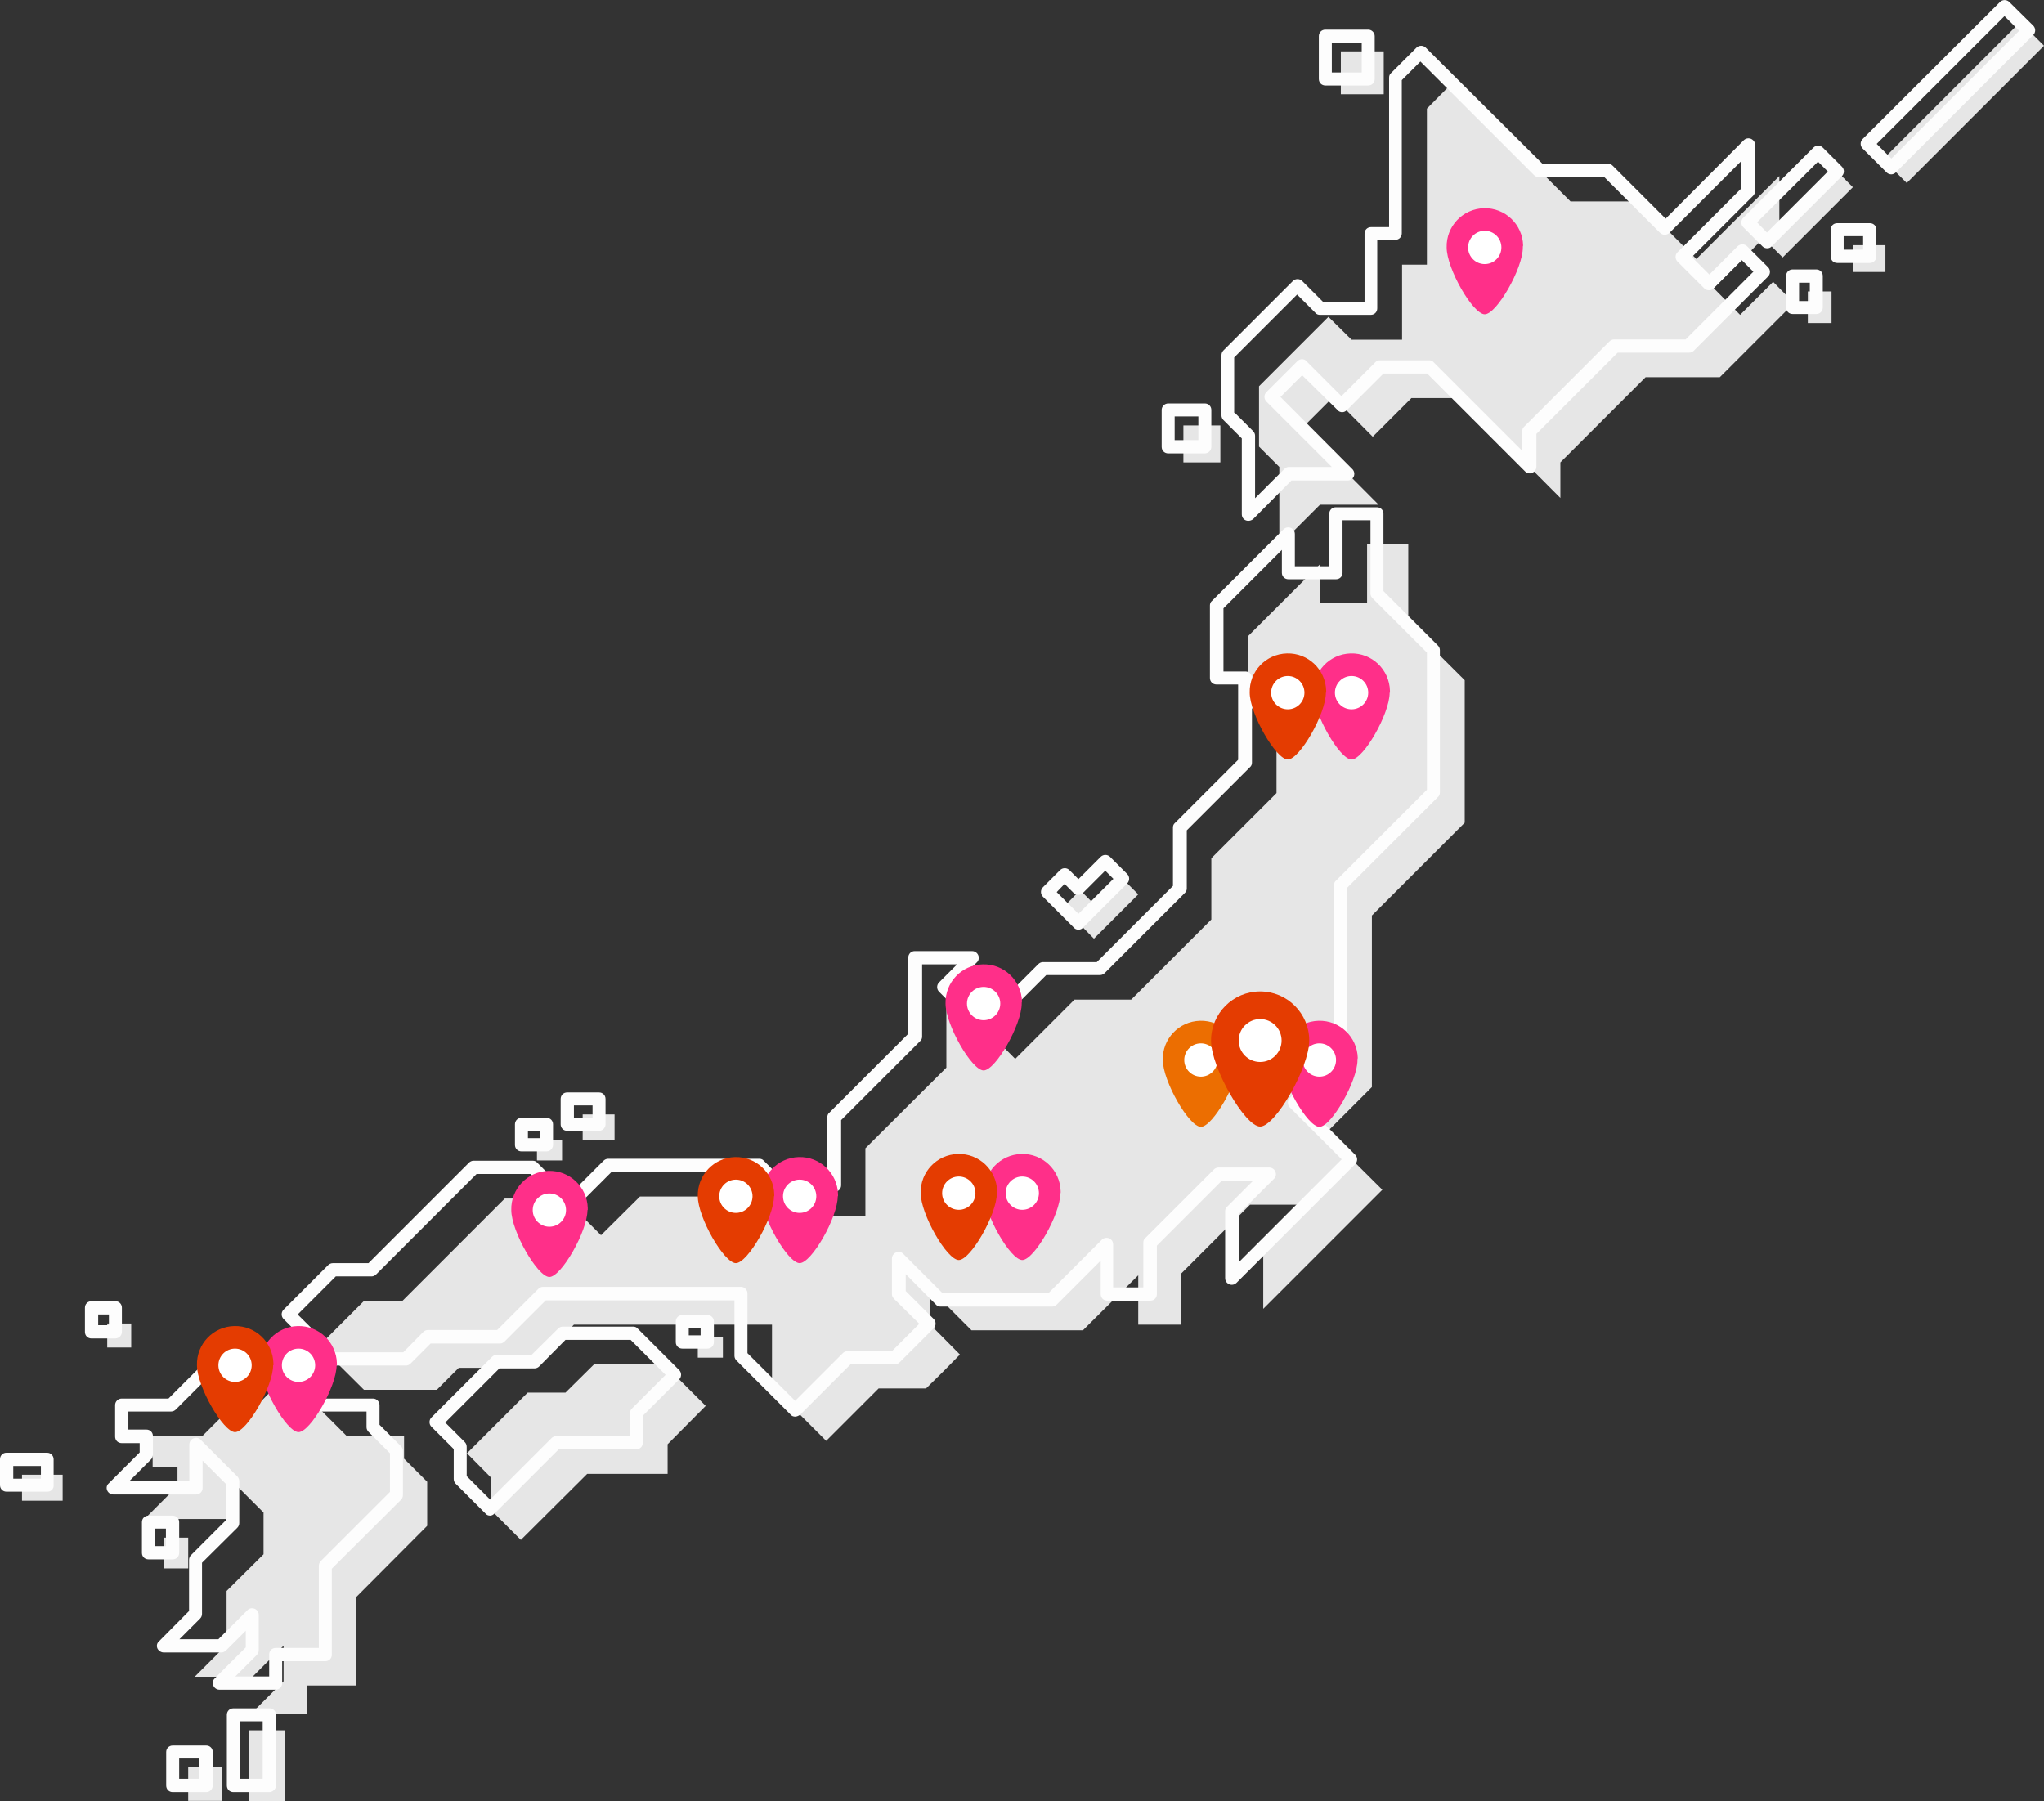 <?xml version="1.0" encoding="UTF-8"?>
<svg xmlns="http://www.w3.org/2000/svg" version="1.1" viewBox="0 0 724.4 638.4">
  <rect x="0" y="0" width="724.4" height="638.4" fill="#333333" stroke="none"/>
  <defs>
    <style>
      .cls-1 {
        fill: #ff2f89;
      }

      .cls-2 {
        fill: #ec6e01;
      }

      .cls-3 {
        fill: #e6e6e6;
      }

      .cls-4 {
        fill: #fff;
      }

      .cls-5 {
        fill: #e43c01;
      }

      .cls-6 {
        fill: #fdfdfd;
      }
    </style>
  </defs>
  <!-- Generator: Adobe Illustrator 28.6.0, SVG Export Plug-In . SVG Version: 1.2.0 Build 709)  -->
  <g>
    <g id="Layer_1">
      <g id="Layer_2">
        <g id="Layer_1-2">
          <polygon class="cls-3" points="628.4 99.9 616.7 111.6 607.3 102.1 630.6 78.8 630.6 62.4 601.2 91.8 580.8 71.4 556.6 71.4 536 50.8 514.6 29.5 505.7 38.5 505.7 77.7 505.7 93.8 496.9 93.8 496.9 120.4 479 120.4 470.8 112.3 446.2 136.9 446.2 158.3 453.4 165.5 453.4 193.3 467.8 178.9 488.6 178.9 461.5 151.7 472.5 140.7 486.5 154.8 500.2 141.1 517.7 141.1 553 176.5 553 163.9 583.2 133.7 609.5 133.7 635.8 107.4 628.4 99.9"/>
          <polygon class="cls-3" points="143.2 517 143.2 509 122.9 509 101.5 487.6 89.1 500.1 84.8 495.9 71.7 509 54.1 509 54.1 520.1 62.9 520.1 62.9 526.7 51.2 538.4 80.4 538.4 80.4 523.1 93.4 536.1 93.4 550.9 80.3 563.9 80.3 583 69 594.3 89.5 594.3 100.5 583.3 100.5 595.9 88.8 607.6 108.7 607.6 108.7 597.4 126.3 597.4 126.3 566 151.4 540.8 151.4 525.2 143.2 517"/>
          <polygon class="cls-3" points="486.2 385.3 469.8 401.7 489.9 421.7 447.7 463.9 447.7 440.2 461 427 443 427 428.3 441.7 418.7 451.3 418.7 469.5 403.4 469.5 403.4 452 384.7 470.6 383.8 471.5 344.3 471.5 329.7 456.9 329.7 469.5 340.2 480.1 334.5 485.9 328.2 492.1 311.4 492.1 292.8 510.7 273.6 491.5 273.6 469.5 203.4 469.5 188.2 484.8 162.6 484.8 154.8 492.6 129 492.6 113.2 476.9 129 461.1 142.6 461.1 178.9 424.8 200 424.8 213 437.8 226.8 424.1 280.3 424.1 287.4 431.1 306.7 431.1 306.7 407 335.4 378.4 335.4 350.5 355.8 350.5 345.4 360.8 359.8 375.3 380.8 354.3 400.9 354.3 429.3 325.9 429.3 304.2 452.4 281.1 452.4 251.1 442.3 251.1 442.3 225.5 467.7 200.1 467.7 213.8 484.5 213.8 484.5 192.9 499.1 192.9 499.1 221.2 519.1 241.1 519.1 291.6 486.2 324.5 486.2 385.3"/>
          <rect class="cls-3" x="66.7" y="626.4" width="11.9" height="11.9"/>
          <rect class="cls-3" x="88.2" y="613.3" width="12.8" height="25.1"/>
          <rect class="cls-3" x="7.8" y="522.7" width="14.4" height="9.2"/>
          <rect class="cls-3" x="38" y="469.1" width="8.5" height="8.5"/>
          <rect class="cls-3" x="58.1" y="545" width="8.6" height="10.9"/>
          <rect class="cls-3" x="206.5" y="395" width="11.3" height="9"/>
          <rect class="cls-3" x="190.3" y="404" width="8.9" height="7.3"/>
          <rect class="cls-3" x="247.3" y="473.9" width="8.9" height="7.3"/>
          <polygon class="cls-3" points="387.7 320.4 382.8 315.5 376.7 321.7 381.6 326.5 387.7 332.7 393.9 326.5 403.4 317 397.2 310.8 387.7 320.4"/>
          <rect class="cls-3" x="419.4" y="150.8" width="13.1" height="13.1"/>
          <rect class="cls-3" x="475.2" y="18.2" width="15.2" height="15.2"/>
          <rect class="cls-3" x="661.5" y="30.4" width="68.8" height="11.9" transform="translate(178.1 502.7) rotate(-45)"/>
          <rect class="cls-3" x="623.2" y="70.5" width="35.2" height="9.7" transform="translate(134.4 475.2) rotate(-45)"/>
          <rect class="cls-3" x="656.6" y="86.9" width="11.6" height="9.5"/>
          <rect class="cls-3" x="640.7" y="103.3" width="8.4" height="11.2"/>
          <polygon class="cls-3" points="235.4 483.6 210.5 483.6 200.4 493.6 187 493.6 165.5 515.1 174 523.7 174 535.2 184.6 545.8 208.1 522.4 226.1 522.4 236.6 522.4 236.6 511.9 250.1 498.3 235.4 483.6"/>
          <g>
            <path class="cls-6" d="M442.4,184.6c-1.3,0-2.3-1-2.3-2.3v-26.9l-6.5-6.5c-.4-.4-.7-1-.7-1.6v-21.4c0-.6.2-1.2.7-1.7l24.6-24.6c.9-.9,2.4-.9,3.3,0l7.5,7.5h14.6v-24.3c0-1.3,1-2.3,2.3-2.3h6.4V27.5c0-.6.2-1.2.7-1.6l9-9c.9-.9,2.4-.9,3.3,0l41.3,41.1h23.2c.6,0,1.2.2,1.7.7l18.8,18.8,27.7-27.8c.9-.9,2.4-.9,3.3,0,.5.4.7,1.1.7,1.7v16.4c0,.6-.3,1.2-.7,1.6l-21.7,21.7,6.2,6.2,10-10c.4-.4,1-.7,1.7-.7h0c.6,0,1.2.2,1.7.7l7.4,7.4c.9.9.9,2.4,0,3.3l-26.3,26.3c-.4.4-1,.7-1.7.7h-25.3l-28.8,28.8v11.6c0,1.3-1,2.3-2.3,2.4-.6,0-1.3-.2-1.7-.7l-34.7-34.7h-15.5l-13,13c-.4.4-1,.7-1.6.7h0c-.6,0-1.2-.2-1.6-.7l-12.6-12.4-7.7,7.7,25.5,25.6c.9.9.9,2.4,0,3.3-.4.5-1.1.7-1.7.7h-19.9l-13.6,13.7c-.5.4-1.1.6-1.7.6ZM437.6,146.3l6.5,6.5c.4.4.7,1,.7,1.6v22.2l10.4-10.4c.4-.4,1-.7,1.6-.7h15.2l-23.2-23.2c-.9-.9-.9-2.4,0-3.3l11-11c.4-.4,1-.7,1.6-.7h0c.6,0,1.2.2,1.6.7l12.4,12.4,12-12c.4-.4,1-.7,1.6-.7h17.5c.6,0,1.2.2,1.6.7l31.4,31.4v-7c0-.6.2-1.2.7-1.6l30.2-30.2c.4-.4,1-.7,1.7-.7h25.3l24-24-4.1-4.1-10,10c-.9.9-2.4.9-3.3,0l-9.5-9.5c-.9-.9-.9-2.4,0-3.3l22.6-22.6v-9.7l-25.4,25.4c-.4.4-1,.7-1.7.7h0c-.6,0-1.2-.2-1.7-.7l-19.7-19.7h-23.2c-.6,0-1.2-.2-1.7-.7l-40.3-40.3-6.6,6.6v54.3c0,1.3-1,2.3-2.3,2.3h-6.4v24.3c0,1.3-1,2.3-2.3,2.3h-18c-.6,0-1.2-.2-1.6-.7l-6.5-6.5-22.3,22.3v19.6h.2Z"/>
            <path class="cls-6" d="M97.7,598.9h-19.9c-1.3,0-2.3-1-2.4-2.3,0-.6.2-1.3.7-1.7l11-11v-5.9l-7,7c-.4.4-1,.7-1.7.7h-20.4c-.9,0-1.8-.6-2.2-1.4-.4-.9-.2-1.9.5-2.5l10.7-10.8v-18.1c0-.6.2-1.2.7-1.7l12.4-12.4v-12.8l-8.3-8.3v9.7c0,1.3-1,2.3-2.3,2.3h-29.3c-.9,0-1.8-.5-2.2-1.4s-.2-1.9.5-2.5l11-11v-3.3h-6.4c-1.3,0-2.3-1-2.3-2.3h0v-11.2c0-1.3,1.1-2.3,2.3-2.3h16.6l12.5-12.5c.9-.9,2.4-.9,3.3,0l2.6,2.6,10.8-10.8c.9-.9,2.4-.9,3.3,0l20.7,20.7h19.3c1.3,0,2.3,1.1,2.3,2.3v7l7.6,7.6c.4.4.7,1,.7,1.7v15.6c0,.6-.2,1.2-.7,1.7l-24.5,24.4v30.5c0,1.3-1,2.3-2.3,2.3h-15.3v7.8c0,1.3-1.1,2.3-2.3,2.3ZM83.4,594.2h12v-7.8c0-1.3,1-2.3,2.3-2.3h15.3v-29.1c0-.6.2-1.2.7-1.7l24.5-24.5v-13.7l-7.6-7.6c-.4-.4-.7-1-.7-1.6v-5.6h-17.9c-.6,0-1.2-.2-1.7-.7l-19.8-19.7-10.8,10.8c-.9.9-2.4.9-3.3,0l-2.6-2.6-11.5,11.5c-.4.4-1,.7-1.7.7h-15.1v6.4h6.4c1.3,0,2.3,1,2.3,2.3v6.6c0,.6-.2,1.2-.7,1.7l-7.7,7.7h21.3v-13c0-1.3,1-2.3,2.3-2.4.6,0,1.3.2,1.7.7l13,13c.4.4.7,1,.7,1.7v14.8c0,.6-.2,1.2-.7,1.7l-12.5,12.4v18.1c0,.6-.2,1.2-.7,1.7l-7.3,7.3h13.8l10.3-10.3c.9-.9,2.4-.9,3.3,0,.5.4.7,1.1.7,1.7v12.5c0,.6-.2,1.2-.7,1.7l-7.6,7.6Z"/>
            <path class="cls-6" d="M73.1,635.2h-11.9c-1.3,0-2.3-1-2.3-2.3h0v-11.9c0-1.3,1-2.3,2.3-2.3h11.9c1.3,0,2.3,1,2.3,2.3h0v11.9c0,1.2-1,2.3-2.3,2.3h0ZM63.5,630.5h7.2v-7.2h-7.2v7.2Z"/>
            <path class="cls-6" d="M95.4,635.2h-12.7c-1.3,0-2.3-1-2.3-2.3h0v-25.1c0-1.3,1-2.3,2.3-2.3h12.8c1.3,0,2.3,1,2.3,2.3h0v25.1c0,1.2-1.1,2.3-2.4,2.3ZM85,630.5h8.1v-20.4h-8.1v20.4Z"/>
            <path class="cls-6" d="M16.8,528.7H2.3c-1.3,0-2.3-1-2.3-2.3v-9.2c0-1.3,1-2.3,2.3-2.3h14.4c1.3,0,2.3,1.1,2.3,2.3v9.2c.1,1.3-.9,2.3-2.2,2.3ZM4.7,524.1h9.8v-4.5H4.7v4.5Z"/>
            <path class="cls-6" d="M40.9,474.4h-8.5c-1.3,0-2.3-1-2.3-2.3h0v-8.6c0-1.3,1-2.3,2.3-2.3h8.5c1.3,0,2.3,1,2.3,2.3v8.5c0,1.3-.9,2.3-2.3,2.4,0,0,0,0,0,0ZM34.8,469.7h3.8v-3.8h-3.8v3.8Z"/>
            <path class="cls-6" d="M61.2,552.7h-8.6c-1.3,0-2.3-1-2.3-2.3h0v-10.9c0-1.3,1-2.3,2.3-2.3h8.6c1.3,0,2.3,1,2.3,2.3h0v10.9c0,1.3-1,2.3-2.3,2.3h0ZM54.9,548h3.9v-6.2h-3.9v6.2Z"/>
            <path class="cls-6" d="M212.3,400.8h-11.3c-1.3,0-2.3-1-2.3-2.3v-9c0-1.3,1-2.3,2.3-2.3h11.3c1.3,0,2.3,1,2.3,2.3h0v9c0,1.2-1,2.3-2.3,2.3ZM203.3,396.1h6.7v-4.3h-6.6v4.3Z"/>
            <path class="cls-6" d="M193.7,408.1h-8.9c-1.3,0-2.3-1-2.3-2.3h0v-7.3c0-1.3,1-2.3,2.3-2.3h8.9c1.3,0,2.3,1,2.3,2.3h0v7.3c0,1.2-1,2.3-2.3,2.3h0ZM187.1,403.4h4.2v-2.6h-4.2v2.6Z"/>
            <path class="cls-6" d="M250.7,478h-8.9c-1.3,0-2.3-1-2.3-2.3v-7.3c0-1.3,1-2.3,2.3-2.3h8.9c1.3,0,2.3,1,2.3,2.3v7.3c0,1.3-1,2.3-2.3,2.3ZM244.1,473.3h4.2v-2.6h-4.2v2.6Z"/>
            <path class="cls-6" d="M382.2,329.5h0c-.6,0-1.2-.2-1.6-.7l-11-11c-.9-.9-.9-2.4,0-3.3l6.1-6.1c.9-.9,2.4-.9,3.3,0l3.2,3.2,7.9-7.9c.9-.9,2.4-.9,3.3,0l6.1,6.1c.9.9.9,2.4,0,3.3h0l-15.7,15.7c-.4.5-1,.7-1.6.7ZM374.5,316.2l7.7,7.7,12.4-12.4-2.9-2.9-7.9,7.9c-.9.9-2.4.9-3.3,0l-3.2-3.2-2.8,2.9Z"/>
            <path class="cls-6" d="M427,160.7h-13c-1.3,0-2.3-1-2.3-2.3h0v-13.1c0-1.3,1.1-2.3,2.3-2.3h13c1.3,0,2.3,1,2.3,2.3v13.1c0,1.2-1,2.3-2.3,2.3h0ZM416.3,156h8.4v-8.4h-8.4v8.4Z"/>
            <path class="cls-6" d="M484.9,30.3h-15.2c-1.3,0-2.3-1-2.3-2.3h0v-15.2c0-1.3,1-2.3,2.3-2.3h15.2c1.3,0,2.3,1.1,2.3,2.3v15.2c0,1.3-1,2.3-2.3,2.3ZM472,25.7h10.6v-10.6h-10.6v10.6Z"/>
            <path class="cls-6" d="M670.3,61.8h0c-.6,0-1.2-.2-1.7-.7l-8.5-8.5c-.9-.9-.9-2.4,0-3.3L708.8.7c.9-.9,2.4-.9,3.3,0l8.5,8.4c.9.9.9,2.4,0,3.3l-48.7,48.7c-.4.4-1,.7-1.6.7ZM665.1,51l5.2,5.2,45.3-45.3-5.2-5.2-45.3,45.3Z"/>
            <path class="cls-6" d="M626.3,88c-.6,0-1.2-.2-1.7-.7l-6.8-6.8c-.9-.9-.9-2.4,0-3.3l24.9-24.9c.9-.9,2.4-.9,3.3,0h0l6.8,6.8c.9.9.9,2.4,0,3.3h0l-24.9,24.9c-.4.5-1,.7-1.6.7ZM622.7,78.8l3.5,3.6,21.6-21.6-3.5-3.5-21.6,21.5Z"/>
            <path class="cls-6" d="M662.7,93.2h-11.6c-1.3,0-2.3-1-2.3-2.3h0v-9.5c0-1.3,1-2.3,2.3-2.3h11.6c1.3,0,2.3,1,2.3,2.3h0v9.5c0,1.2-1,2.3-2.3,2.3h0ZM653.4,88.5h6.9v-4.8h-6.9v4.8Z"/>
            <path class="cls-6" d="M643.7,111.3h-8.4c-1.3,0-2.3-1-2.3-2.3h0v-11.2c0-1.3,1-2.3,2.3-2.3h8.4c1.3,0,2.3,1,2.3,2.3h0v11.2c0,1.3-1,2.3-2.3,2.3h0ZM637.6,106.7h3.8v-6.5h-3.8v6.5Z"/>
            <path class="cls-6" d="M281.8,502.1c-.6,0-1.2-.2-1.6-.7l-19.2-19.2c-.4-.4-.7-1-.7-1.6v-19.7h-66.9l-14.6,14.6c-.4.4-1,.7-1.6.7h-24.6l-7.1,7.1c-.4.4-1,.7-1.6.7h-25.9c-.6,0-1.2-.2-1.7-.7l-15.8-15.8c-.9-.9-.9-2.4,0-3.3l15.8-15.8c.4-.4,1-.7,1.7-.7h12.6l35.6-35.6c.4-.4,1-.7,1.6-.7h21c.6,0,1.2.2,1.6.7l11.4,11.4,12.1-12.1c.4-.4,1-.7,1.6-.7h53.6c.6,0,1.2.2,1.6.7l6.4,6.4h16.1v-21.8c0-.6.2-1.2.7-1.6l28-28v-27c0-1.3,1-2.3,2.3-2.3h20.3c1.3,0,2.3,1,2.4,2.3,0,.6-.2,1.3-.7,1.7l-8.7,8.7,11.2,11.2,19.3-19.3c.4-.4,1-.7,1.6-.7h19.1l27-27v-20.7c0-.6.2-1.2.7-1.6l22.4-22.4v-26.7h-7.7c-1.3,0-2.3-1-2.3-2.3v-25.7c0-.6.2-1.2.7-1.6l25.4-25.4c.9-.9,2.4-.9,3.3,0,.5.4.7,1.1.7,1.7v11.4h12.2v-18.6c0-1.3,1-2.3,2.3-2.3h14.6c1.3,0,2.3,1,2.3,2.3v27.4l19.3,19.3c.4.4.7,1,.7,1.6v50.5c0,.6-.2,1.2-.7,1.6l-32.2,32.2v59.8c0,.6-.2,1.2-.7,1.6l-14.8,14.8,18.4,18.4c.9.9.9,2.4,0,3.3h0l-42.1,42.1c-.9.9-2.4.9-3.3,0-.5-.4-.7-1.1-.7-1.7v-23.7c0-.6.2-1.2.7-1.6l9.2-9.2h-11.1l-23,23v17.2c0,1.3-1,2.3-2.3,2.3h-15.3c-1.3,0-2.3-1-2.3-2.3v-11.9l-15.6,15.6c-.4.4-1,.7-1.6.7h-39.6c-.6,0-1.2-.2-1.6-.7l-10.7-10.8v6l9.9,9.9c.9.9.9,2.4,0,3.3l-12.1,12.1c-.4.4-1,.7-1.6.7h-15.8l-17.9,17.9c-.5.3-1.1.6-1.7.6ZM264.9,479.6l16.9,16.9,16.9-16.9c.4-.4,1-.7,1.6-.7h15.8l9.7-9.7-9-8.9c-.4-.4-.7-1-.7-1.6v-12.6c0-1.3,1-2.3,2.3-2.4.6,0,1.3.2,1.7.7l13.9,13.9h37.6l18.9-18.9c.9-.9,2.4-.9,3.3,0,.5.4.7,1.1.7,1.7v15.2h10.7v-15.9c0-.6.2-1.2.7-1.6l24.3-24.3c.4-.4,1-.7,1.6-.7h18c1.3,0,2.3,1,2.4,2.3,0,.6-.2,1.3-.7,1.7l-12.5,12.5v17.1l36.5-36.5-18.4-18.4c-.9-.9-.9-2.4,0-3.3h0l15.7-15.7v-59.8c0-.6.2-1.2.7-1.6l32.2-32.2v-48.6l-19.3-19.3c-.4-.4-.7-1-.7-1.6v-26h-9.9v18.6c0,1.3-1,2.3-2.3,2.3h-16.9c-1.3,0-2.3-1-2.3-2.3v-8.1l-20.7,20.7v22.4h7.8c1.3,0,2.3,1,2.3,2.3h0v30c0,.6-.2,1.2-.7,1.6l-22.4,22.4v20.6c0,.6-.2,1.2-.7,1.6l-28.4,28.4c-.4.4-1,.7-1.6.7h-19.1l-20.3,20.3c-.9.9-2.4.9-3.3,0l-14.4-14.4c-.9-.9-.9-2.4,0-3.3l6.4-6.4h-12.4v25.6c0,.6-.2,1.2-.7,1.6l-28,28v23.1c0,1.3-1,2.3-2.3,2.3h-19.4c-.6,0-1.2-.2-1.6-.7l-6.4-6.4h-51.6l-13,13c-.9.9-2.4.9-3.3,0l-12.5-12.2h-19.1l-35.6,35.6c-.4.4-1,.7-1.6.7h-12.7l-13.5,13.5,13.5,13.4h23.9l7.1-7.2c.4-.4,1-.7,1.6-.7h24.6l14.6-14.6c.4-.4,1-.7,1.6-.7h70.2c1.3,0,2.3,1.1,2.3,2.3v21.2ZM475.2,374.3h0Z"/>
            <path class="cls-6" d="M173.7,537.2h0c-.6,0-1.2-.2-1.6-.7l-10.6-10.6c-.4-.4-.7-1-.7-1.7v-10.6l-7.9-7.9c-.9-.9-.9-2.4,0-3.3l21.5-21.5c.4-.4,1-.7,1.6-.7h12.4l9.4-9.3c.4-.4,1-.7,1.6-.7h25c.6,0,1.2.2,1.6.7l14.7,14.7c.9.9.9,2.4,0,3.3l-12.9,12.9v9.6c0,1.3-1,2.3-2.3,2.3h-27.5l-22.7,22.7c-.5.5-1,.8-1.6.8ZM165.4,523.2l8.3,8.3,21.8-21.8c.4-.4,1-.7,1.6-.7h26.2v-8.2c0-.6.2-1.2.7-1.6l11.9-11.9-12.4-12.4h-23.1l-9.3,9.4c-.4.4-1,.7-1.6.7h-12.5l-19.2,19.2,6.9,6.9c.4.4.7,1,.7,1.7v10.4Z"/>
          </g>
          <g>
            <path class="cls-1" d="M481.1,375.7c0,7.5-9.3,23.7-13.5,23.7s-13.5-16.2-13.5-23.7c-.2-7.5,5.7-13.7,13.2-13.9,7.5-.2,13.7,5.7,13.9,13.2-.1.2-.1.4-.1.7Z"/>
            <circle class="cls-4" cx="467.6" cy="375.7" r="5.9"/>
            <path class="cls-2" d="M439.1,375.7c0,7.5-9.3,23.7-13.5,23.7s-13.5-16.2-13.5-23.7c-.2-7.5,5.7-13.7,13.2-13.9,7.5-.2,13.7,5.7,13.9,13.2-.1.2-.1.4-.1.7Z"/>
            <circle class="cls-4" cx="425.6" cy="375.7" r="5.9"/>
            <path class="cls-5" d="M464,368.8c0,9.6-12,30.5-17.4,30.5s-17.4-20.9-17.4-30.5,7.8-17.4,17.4-17.4,17.4,7.8,17.4,17.4Z"/>
            <circle class="cls-4" cx="446.6" cy="368.8" r="7.6"/>
          </g>
          <path class="cls-1" d="M539.7,87.7c0,7.5-9.3,23.7-13.5,23.7s-13.5-16.2-13.5-23.7c-.2-7.5,5.7-13.7,13.2-13.9,7.5-.2,13.7,5.7,13.9,13.2-.1.2-.1.4-.1.7h0Z"/>
          <circle class="cls-4" cx="526.2" cy="87.7" r="5.9"/>
          <path class="cls-1" d="M362.1,355.7c0,7.5-9.3,23.7-13.5,23.7s-13.5-16.2-13.5-23.7c-.2-7.5,5.7-13.7,13.2-13.9,7.5-.2,13.7,5.7,13.9,13.2-.1.2-.1.4-.1.7Z"/>
          <circle class="cls-4" cx="348.6" cy="355.7" r="5.9"/>
          <g>
            <path class="cls-1" d="M375.8,422.9c0,7.5-9.3,23.7-13.5,23.7s-13.5-16.2-13.5-23.7c-.2-7.5,5.7-13.7,13.2-13.9s13.7,5.7,13.9,13.2c0,.2,0,.4,0,.7Z"/>
            <circle class="cls-4" cx="362.3" cy="422.9" r="5.9"/>
            <path class="cls-5" d="M353.3,422.9c0,7.5-9.3,23.7-13.5,23.7s-13.5-16.2-13.5-23.7c-.2-7.5,5.7-13.7,13.2-13.9s13.7,5.7,13.9,13.2c0,.2,0,.4,0,.7Z"/>
            <circle class="cls-4" cx="339.8" cy="422.9" r="5.9"/>
          </g>
          <g>
            <path class="cls-1" d="M119.3,483.9c0,7.5-9.3,23.7-13.5,23.7s-13.5-16.2-13.5-23.7c-.2-7.5,5.7-13.7,13.2-13.9s13.7,5.7,13.9,13.2c0,.2,0,.4,0,.7Z"/>
            <circle class="cls-4" cx="105.8" cy="483.9" r="5.9"/>
            <path class="cls-5" d="M96.8,483.9c0,7.5-9.3,23.7-13.5,23.7s-13.5-16.2-13.5-23.7c-.2-7.5,5.7-13.7,13.2-13.9s13.7,5.7,13.9,13.2c0,.2,0,.4,0,.7Z"/>
            <circle class="cls-4" cx="83.3" cy="483.9" r="5.9"/>
          </g>
          <path class="cls-1" d="M208.2,428.9c0,7.5-9.3,23.7-13.5,23.7s-13.5-16.2-13.5-23.7c-.2-7.5,5.7-13.7,13.2-13.9s13.7,5.7,13.9,13.2c0,.2,0,.4,0,.7Z"/>
          <circle class="cls-4" cx="194.7" cy="428.9" r="5.9"/>
          <g>
            <path class="cls-1" d="M296.9,424c0,7.5-9.3,23.7-13.5,23.7s-13.5-16.2-13.5-23.7c-.2-7.5,5.7-13.7,13.2-13.9s13.7,5.7,13.9,13.2c0,.2,0,.4,0,.7Z"/>
            <circle class="cls-4" cx="283.4" cy="424" r="5.9"/>
            <path class="cls-5" d="M274.3,424c0,7.5-9.3,23.7-13.5,23.7s-13.5-16.2-13.5-23.7c-.2-7.5,5.7-13.7,13.2-13.9s13.7,5.7,13.9,13.2c0,.2,0,.4,0,.7Z"/>
            <circle class="cls-4" cx="260.8" cy="424" r="5.9"/>
          </g>
        </g>
      </g>
      <g>
        <path class="cls-1" d="M492.5,245.5c0,7.5-9.3,23.7-13.5,23.7s-13.5-16.2-13.5-23.7c-.2-7.5,5.7-13.7,13.2-13.9s13.7,5.7,13.9,13.2c0,.2,0,.4,0,.7Z"/>
        <circle class="cls-4" cx="479" cy="245.5" r="5.9"/>
        <path class="cls-5" d="M469.9,245.5c0,7.5-9.3,23.7-13.5,23.7s-13.5-16.2-13.5-23.7c-.2-7.5,5.7-13.7,13.2-13.9s13.7,5.7,13.9,13.2c0,.2,0,.4,0,.7Z"/>
        <circle class="cls-4" cx="456.4" cy="245.5" r="5.9"/>
      </g>
    </g>
  </g>
</svg>
